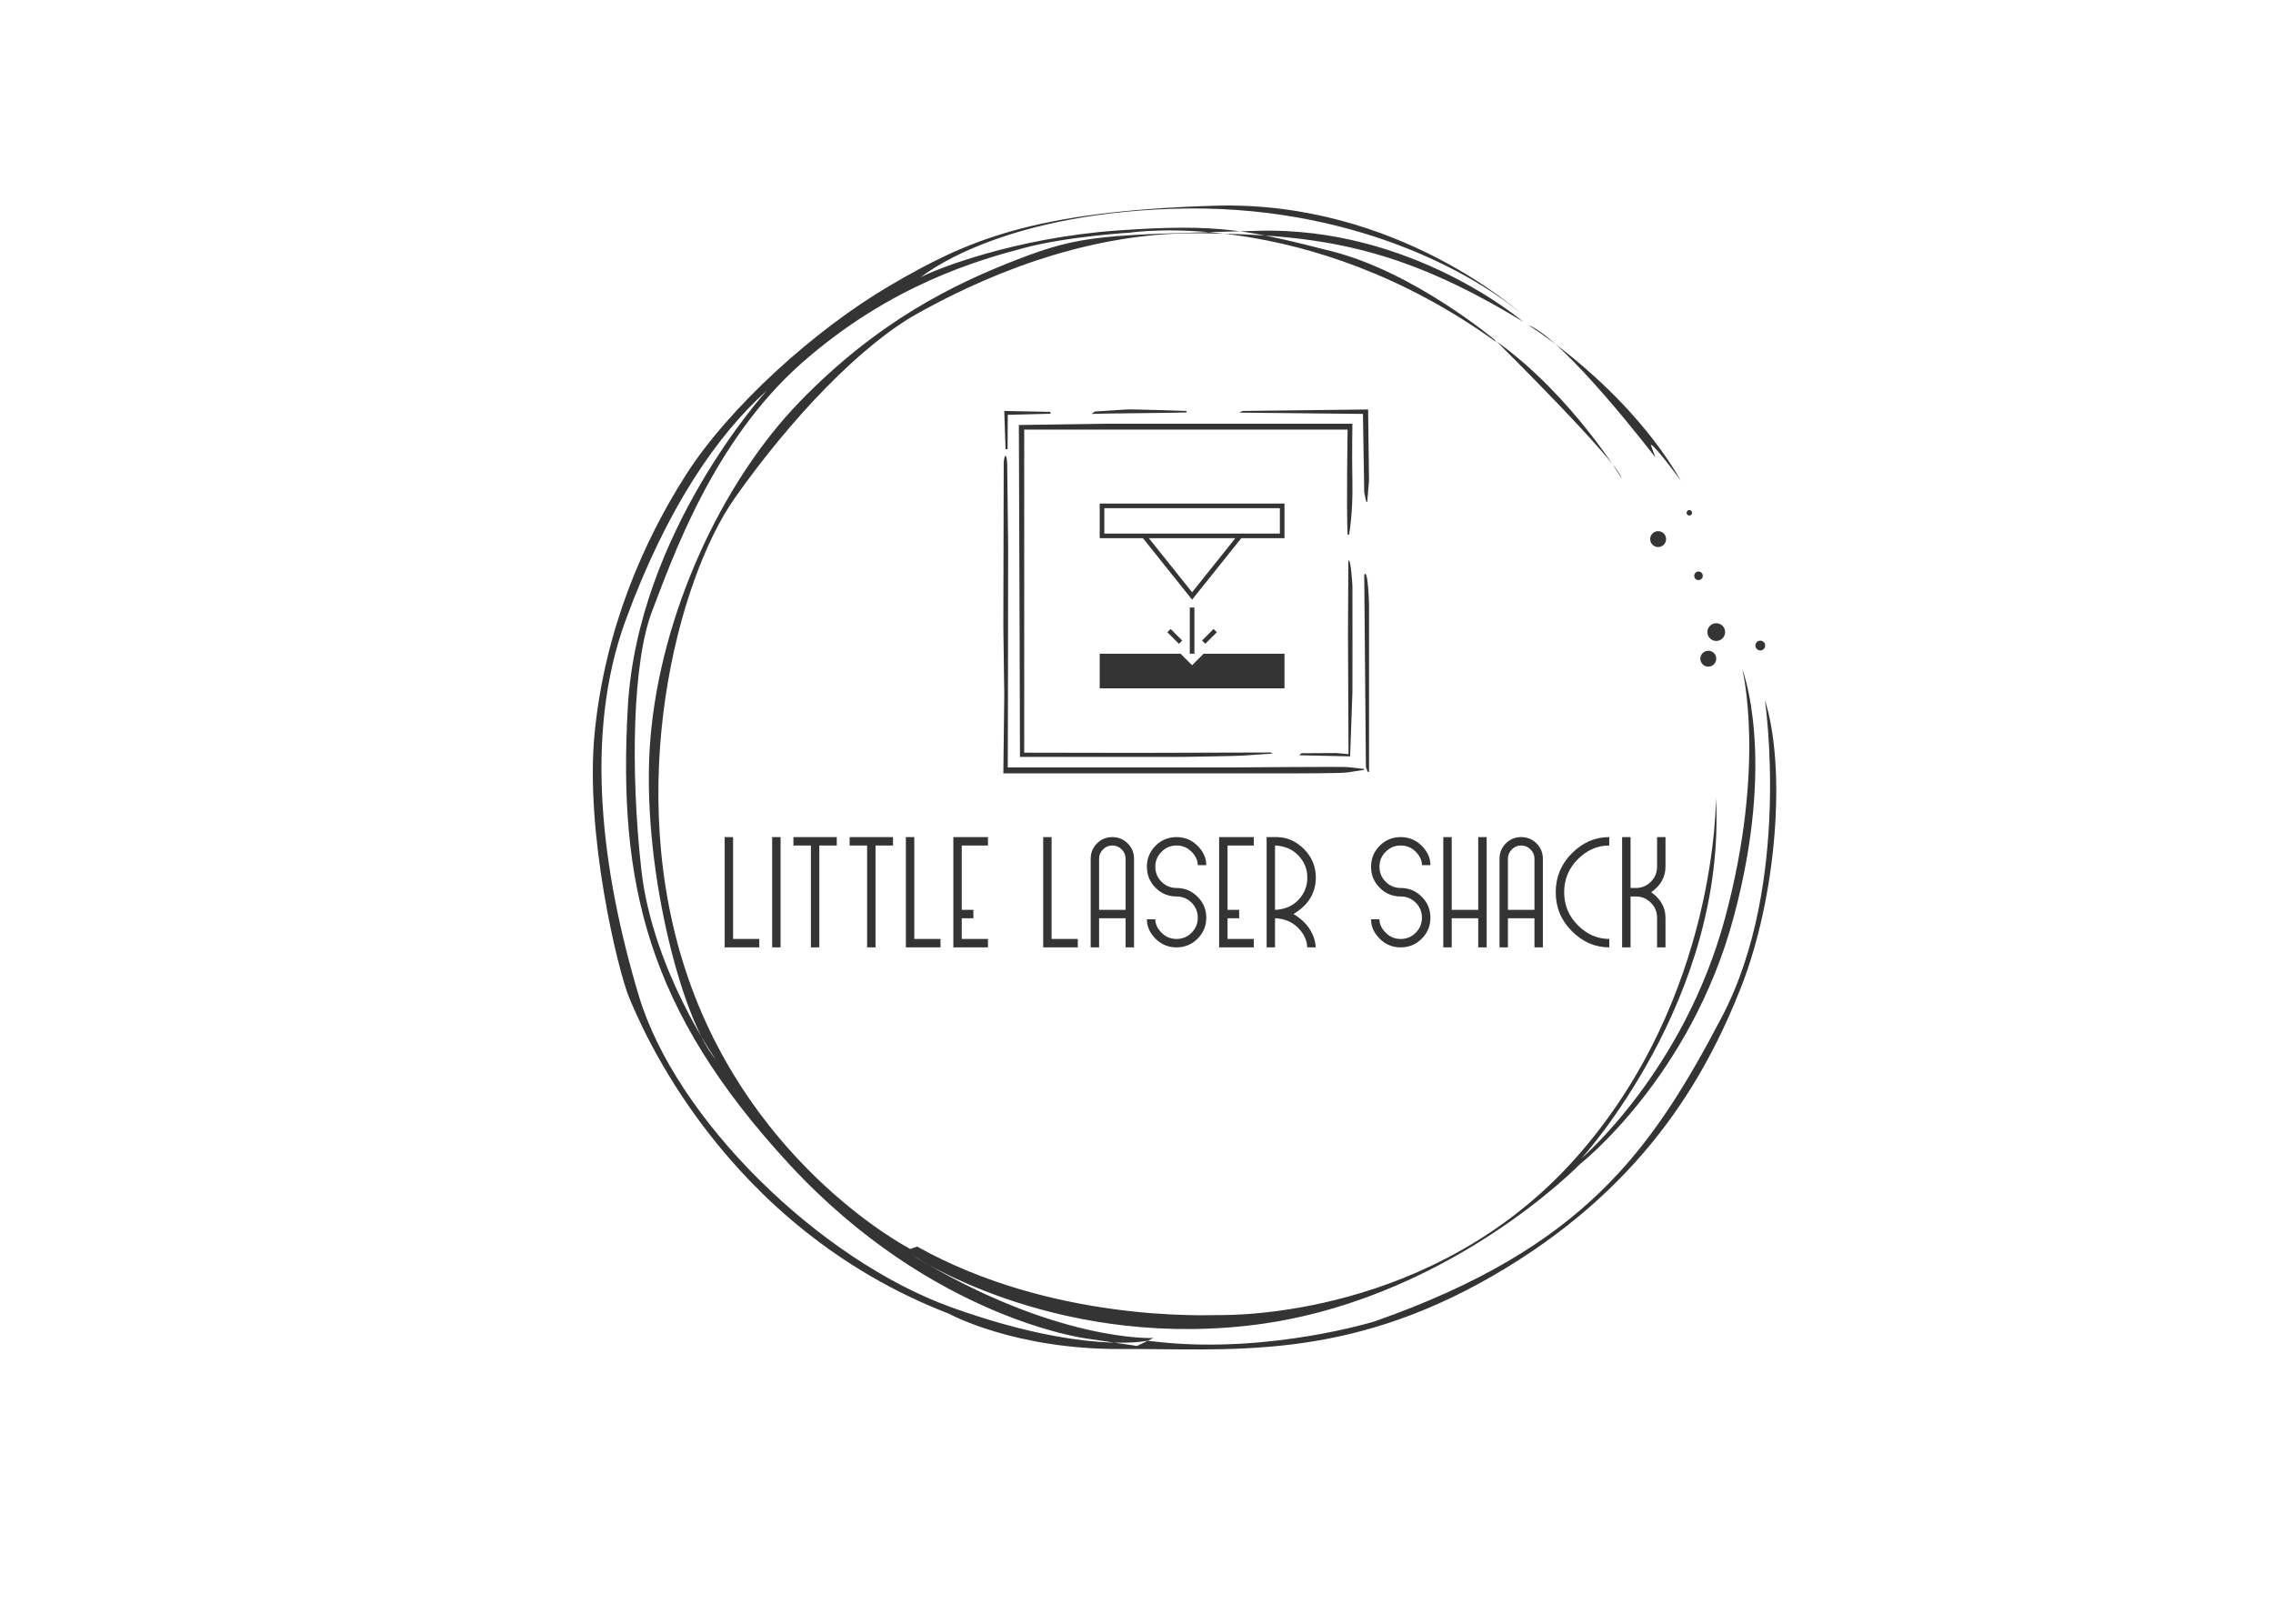 <?xml version="1.0" encoding="UTF-8"?>
<!DOCTYPE svg PUBLIC "-//W3C//DTD SVG 1.1//EN" "http://www.w3.org/Graphics/SVG/1.1/DTD/svg11.dtd">
<!-- Creator: CorelDRAW 2018 (64-Bit) -->
<svg xmlns="http://www.w3.org/2000/svg" xml:space="preserve" width="700mm" height="500mm" version="1.1" style="shape-rendering:geometricPrecision; text-rendering:geometricPrecision; image-rendering:optimizeQuality; fill-rule:evenodd; clip-rule:evenodd"
viewBox="0 0 70000 50000"
 xmlns:xlink="http://www.w3.org/1999/xlink"
 xmlns:i="http://ns.adobe.com/AdobeIllustrator/10.0/"
 xmlns:sketch="http://www.bohemiancoding.com/sketch/ns">
 <defs>
  <style type="text/css">
   <![CDATA[
    .fil0 {fill:#343434}
   ]]>
  </style>
 </defs>
 <g id="Layer_x0020_1">
  <g>
   <path class="fil0" d="M49943.93 14735.57c0,0 -1535.21,-2561.81 -3852.15,-4219.46 9.43,9.42 3720.29,3682.61 3852.15,4219.46zm-3918.07 -4275.96c0,0 -2477.05,-2081.47 -5010.61,-2721.93 -2533.57,-640.46 -3437.73,-866.5 -6602.32,-640.45 -3164.6,226.04 -5613.39,1196.14 -6056.06,1441.02 0,0 2269.84,-1930.79 7760.79,-2109.73 5490.95,-178.95 9333.67,2024.96 10774.69,3268.2 0,0 -3823.88,-3531.92 -9474.95,-3362.39 -5651.06,169.53 -7657.19,1083.13 -9992.96,2448.79 -2335.77,1365.67 -4972.93,3757.96 -6300.93,5839.43 -1328,2081.47 -2486.47,4765.74 -2806.69,7902.08 -320.22,3136.34 725.21,7393.47 1054.86,8184.62 329.65,781.73 2853.79,7044.99 9861.11,9748.08 0,0 2006.13,1101.96 5302.58,1083.13 3296.45,-18.84 6837.79,395.57 11415.15,-2241.59 4577.36,-2637.17 6536.4,-6037.22 7657.19,-8872.17 1120.79,-2834.96 1403.34,-6800.11 744.06,-8872.17 0,0 838.24,5641.64 -1328,9766.91 -2166.24,4125.28 -4257.13,7110.92 -10699.35,9371.35 0,0 -3183.43,979.51 -6555.23,640.45 -141.28,-18.83 -291.97,-28.26 -433.25,-47.09 0,0 -1959.04,433.25 -6027.8,-1026.61 -4068.77,-1459.87 -8495.43,-5792.34 -9635.07,-9597.39 -1139.63,-3805.05 -1695.32,-8033.93 -414.41,-11537.59 1280.91,-3503.66 2853.79,-5754.66 4351.32,-7092.08 0,0 -3974.58,4351.31 -4275.97,9748.08 -301.39,5396.77 574.53,9314.83 4982.36,14080.57 4407.82,4765.74 9164.14,5359.09 9164.14,5359.09l1535.21 226.04 508.59 -244.88c0,0 -3004.48,150.7 -7449.98,-2561.81 0,0 4238.3,2853.79 10322.61,2185.08 6084.32,-668.7 10266.11,-4982.35 10266.11,-4982.35 0,0 3400.05,-2656 4728.05,-7600.68 1328,-4944.69 263.72,-7638.36 263.72,-7638.36 0,0 744.06,2929.13 -527.43,7657.19 -1271.48,4728.06 -4426.66,7412.31 -4426.66,7412.31 0,0 4483.18,-4888.17 4144.11,-11132.59 0,0 75.35,6178.49 -4313.64,11113.76 -4388.99,4935.27 -10633.45,4841.08 -10991.36,4841.08 -357.9,0 -5114.21,226.04 -9295.99,-2109.73l-207.21 75.35c0,0 -4803.41,-2467.64 -6837.79,-8325.9 -2034.38,-5858.26 -320.23,-12309.9 1422.19,-14786.95 1742.41,-2477.06 3899.23,-4728.06 5641.64,-5698.15 1742.41,-970.1 4982.36,-2505.31 8664.96,-2467.64 3682.61,37.68 6159.66,395.58 9974.13,2721.93 0,0 -3400.06,-2929.13 -8156.37,-2797.27 -4756.3,131.85 -5415.6,113.02 -7393.47,875.91 -1977.87,762.9 -4313.64,1902.53 -6724.77,4389 -2411.12,2486.47 -4275.97,6536.4 -4596.19,10360.28 -320.22,3823.88 970.1,8683.8 2015.55,9898.78 0,0 -1959.04,-2778.44 -2298.1,-5867.68 -339.07,-3089.25 -263.72,-6404.54 339.06,-7958.58 602.78,-1554.04 1846.02,-5189.56 4596.2,-7619.52 2750.17,-2429.95 5509.78,-3192.85 6856.62,-3550.75 1346.83,-357.89 3268.19,-470.91 3268.19,-470.91 0,0 5434.44,-838.24 11273.87,3371.8l-56.5 -75.37zm0 0l0 0 0 0zm4954.1 3626.09c0,0 -2797.27,-3654.36 -3918.06,-4078.19 0,0 3004.48,1855.43 4709.21,4803.41 0,0 -781.73,-1073.7 -932.42,-1120.79 -9.42,0 113.02,310.81 141.27,395.57zm329.64 2514.72c0,-135.24 -109.63,-244.87 -244.88,-244.87 -135.25,0 -244.88,109.63 -244.88,244.87 0,135.25 109.63,244.88 244.88,244.88 135.25,0 244.88,-109.63 244.88,-244.88zm1544.63 3682.62c0,-135.25 -109.63,-244.88 -244.88,-244.88 -135.25,0 -244.88,109.63 -244.88,244.88 0,135.24 109.63,244.87 244.88,244.87 135.25,0 244.88,-109.63 244.88,-244.87zm1506.94 -405c0,-83.22 -67.47,-150.69 -150.69,-150.69 -83.22,0 -150.69,67.47 -150.69,150.69 0,83.22 67.47,150.69 150.69,150.69 83.22,0 150.69,-67.47 150.69,-150.69zm-1921.36 -2147.4c0,-72.82 -59.03,-131.86 -131.86,-131.86 -72.82,0 -131.85,59.04 -131.85,131.86 0,72.82 59.03,131.85 131.85,131.85 72.83,0 131.86,-59.03 131.86,-131.85zm-329.64 -1940.2c0,-46.82 -37.95,-84.76 -84.77,-84.76 -46.82,0 -84.77,37.94 -84.77,84.76 0,46.82 37.95,84.77 84.77,84.77 46.82,0 84.77,-37.95 84.77,-84.77zm1017.19 3673.19c0,-150.84 -122.29,-273.13 -273.13,-273.13 -150.85,0 -273.14,122.29 -273.14,273.13 0,150.85 122.29,273.13 273.14,273.13 150.84,0 273.13,-122.28 273.13,-273.13z"/>
  </g>
  <path class="fil0" d="M41649.2 14885.44c-17.07,-933.29 0,-1838.15 0,-1838.15l-7574.59 0 -2697.48 39.83 22.75 6294.12 11.39 3926.73 4985.23 0.03c0,0 1764.18,-28.46 1872.31,-39.84 102.45,-11.39 927.62,-62.61 927.62,-62.61l-74 -34.15 -4142.97 11.37 -3437.29 -5.69 0 -9947.68 9959.05 0c0,0 -39.82,2458.46 0,3232.43l45.55 0c0,0 119.5,-643.07 102.43,-1576.39zm-3790.16 8746.94l-6823.37 0 5.7 -2122.73 5.71 -4694.97 -28.49 -2504c0,0 -5.71,-267.47 -51.2,-273.18 -45.54,-5.69 -56.92,221.95 -56.92,221.95l-11.38 5025.06 28.47 2139.77 -28.47 2390.2 8991.6 0c0,0 1417.06,0 1599.16,-28.47 182.11,-28.45 517.87,-79.67 517.87,-79.67l0 -28.44c0,0 -341.45,-39.83 -512.17,-56.92 -170.72,-17.07 -3636.51,11.4 -3636.51,11.4zm-6829.06 -9799.76l5.69 -1058.49 1314.61 -34.13 0 -56.94 -1422.72 -28.44 39.83 1178 62.59 0zm5508.79 -1178c0,0 -1661.74,-56.9 -1843.85,-45.54 -182.11,11.4 -973.15,62.63 -973.15,62.63l-108.1 73.96c17.05,-11.39 2862.51,-34.14 2925.1,-45.53l0 -45.52zm5474.64 2509.68l62.6 290.25 28.47 0 56.9 -654.46 -28.46 -2191.01 -3864.11 45.54 -102.44 51.23 3807.21 39.82 39.83 2418.63zm-1929.21 8029.87l-73.99 62.6 1570.68 34.16 0 -62.6 68.28 -1900.79c0,0 5.72,-3169.82 0,-3295 -5.69,-130.89 -56.9,-865.01 -125.2,-762.59l-11.35 2287.74 17.07 3664.94 -387 -34.16 -1058.49 5.7zm1929.21 -5497.42l51.21 5924.23 56.92 147.98 39.84 -0.01 0 -176.42 0 -4979.55c0,5.7 -28.46,-1126.79 -147.97,-916.23zm-5301.05 2788.54l-355.7 -355.67 -2489.78 0 0 1067.05 2134.11 0 1422.71 0 2134.09 0 0 -1067.05 -2489.78 0 -355.65 355.67zm-71.16 -355.67l142.29 0 0 -1422.73 -142.29 0 0 1422.73zm-589.99 -761.61l-100.5 100.5 355.68 355.68 100.51 -100.49 -355.69 -355.69zm1422.83 100.38l-100.54 -100.49 -355.56 355.76 100.53 100.5 355.57 -355.77zm-3607.16 -3962.63l0 1067.03 1331.63 0 1513.85 1892.42 1513.84 -1892.42 1331.59 0 0 -1067.03 -5690.91 0zm2845.48 2731.51l-1331.61 -1664.48 2663.19 0 -1331.58 1664.48zm2703.15 -1806.76l-5406.35 0 0 -782.49 5406.35 0 0 782.49z"/>
  <path class="fil0" d="M22317.3 25776.71l258.81 0 0 3136.96 807.24 0 0 258.81 -1066.05 0 0 -3395.77zm1462.34 3395.77l0 -3395.77 258.8 0 0 3395.77 -258.8 0zm655.09 -3395.77l1334.95 0 0 258.8 -537.82 0 0 3136.97 -259.3 0 0 -3136.97 -537.83 0 0 -258.8zm1731.24 0l1335.47 0 0 258.8 -538.33 0 0 3136.97 -258.81 0 0 -3136.97 -538.33 0 0 -258.8zm1731.25 0l259.31 0 0 3136.96 807.24 0 0 258.81 -1066.55 0 0 -3395.77zm1462.34 0l1066.55 0 0 258.8 -807.25 0 0 1981.96 357.88 0 0 259.31 -357.88 0 0 636.89 807.25 0 0 258.81 -1066.55 0 0 -3395.77zm2766.96 0l258.8 0 0 3136.96 807.24 0 0 258.81 -1066.04 0 0 -3395.77zm1721.13 2240.76l817.35 0 0 -1574.55 0 0c0,-111.87 -40.44,-207.24 -121.31,-286.1l0 0 0 0c-78.85,-80.87 -175.06,-121.31 -288.62,-121.31l0 0 0 0c-111.89,0 -207.25,40.44 -286.1,121.31l0 0 0 0c-80.87,78.86 -121.32,174.23 -121.32,286.1l0 0 0 1574.55zm407.42 -2240.76l0 0 0 0c186.01,0 344.05,64.87 474.13,194.61l0 0 0 0c129.74,130.07 194.6,287.27 194.6,471.6l0 0 0 2729.56 -258.8 0 0 -895.7 -817.35 0 0 895.7 -258.79 0 0 -2729.56 0 0c0,-184.33 64.86,-341.53 194.6,-471.6l0 0 0 0c130.08,-129.74 287.28,-194.61 471.61,-194.61zm1977.92 258.8l0 0 0 0c-179.28,0 -333.12,64.2 -461.51,192.59l0 0 0 0c-128.05,128.39 -192.07,282.22 -192.07,461.49l0 0 0 0c0,180.96 64.02,335.64 192.07,464.03l0 0 0 0c128.39,126.71 282.23,190.06 461.51,190.06l0 0 0 0c253.4,0 469.07,89.63 646.99,268.91l0 0 0 0c179.28,177.92 268.92,393.59 268.92,647.01l0 0 0 0c0,251.72 -89.64,467.21 -268.92,646.49l0 0 0 0c-177.92,177.59 -393.59,266.39 -646.99,266.39l0 0 0 0c-251.73,0 -467.23,-88.79 -646.51,-266.39l0 0 0 0c-177.59,-179.28 -266.39,-378.43 -266.39,-597.47l0 0 259.32 0 0 0c0,146.59 64.02,284.08 192.07,412.47l0 0 0 0c128.39,128.39 282.23,192.58 461.51,192.58l0 0 0 0c181.29,0 335.96,-64.19 464.02,-192.58l0 0 0 0c126.7,-128.39 190.05,-282.22 190.05,-461.49l0 0 0 0c0,-180.96 -63.35,-335.64 -190.05,-464.04l0 0 0 0c-128.06,-126.69 -282.73,-190.05 -464.02,-190.05l0 0 0 0c-251.73,0 -467.23,-89.64 -646.51,-268.91l0 0 0 0c-177.59,-177.92 -266.39,-393.59 -266.39,-647.01l0 0 0 0c0,-251.72 88.8,-467.22 266.39,-646.5l0 0 0 0c179.28,-177.58 394.77,-266.38 646.51,-266.38l0 0 0 0c253.4,0 469.07,88.8 646.99,266.38l0 0 0 0c179.28,179.28 268.92,378.44 268.92,597.48l0 0 -261.84 0 0 0c0,-146.6 -63.35,-284.08 -190.05,-412.47l0 0 0 0c-128.06,-128.39 -282.73,-192.59 -464.02,-192.59zm1312.2 -258.8l1066.04 0 0 258.8 -807.24 0 0 1981.96 357.88 0 0 259.31 -357.88 0 0 636.89 807.24 0 0 258.81 -1066.04 0 0 -3395.77zm1721.14 258.8l0 1981.96 0 0c297.89,-13.14 537.31,-115.07 718.28,-305.81l0 0 0 0c184.33,-192.76 276.49,-421.56 276.49,-686.43l0 0 0 0c0,-263.18 -92.17,-490.98 -276.49,-683.41l0 0 0 0c-180.96,-191.06 -420.39,-293.16 -718.28,-306.31l0 0zm1256.6 989.72l0 0 0 0c0,227.12 -56.78,436.89 -170.34,629.31l0 0 0 0c-111.88,187.71 -284.76,351.48 -518.62,491.33l0 0 0 0c227.13,136.48 395.79,294.51 505.98,474.12l0 0 0 0c113.57,185.68 172.87,369.85 177.93,552.49l0 0 -259.31 0 0 0c-9.77,-223.76 -105.14,-425.27 -286.1,-604.55l0 0 0 0c-180.95,-182.65 -416.34,-280.53 -706.14,-293.67l0 0 0 898.22 -258.81 0 0 -3395.77 357.87 0 0 2.02 0 0c300.94,11.79 569,137.83 804.22,378.09l0 0 0 0c235.55,243.3 353.32,532.77 353.32,868.41zm2613.3 -989.72l0 0 0 0c-179.28,0 -333.1,64.2 -461.49,192.59l0 0 0 0c-128.39,128.39 -192.6,282.22 -192.6,461.49l0 0 0 0c0,180.96 64.2,335.64 192.6,464.03l0 0 0 0c128.39,126.71 282.21,190.06 461.49,190.06l0 0 0 0c253.41,0 469.07,89.63 647.01,268.91l0 0 0 0c179.28,177.92 268.91,393.59 268.91,647.01l0 0 0 0c0,251.72 -89.65,467.21 -268.91,646.49l0 0 0 0c-177.94,177.59 -393.6,266.39 -647.01,266.39l0 0 0 0c-251.72,0 -467.23,-88.79 -646.49,-266.39l0 0 0 0c-177.6,-179.28 -266.39,-378.43 -266.39,-597.47l0 0 258.79 0 0 0c0,146.59 64.2,284.08 192.6,412.47l0 0 0 0c128.39,128.39 282.21,192.58 461.49,192.58l0 0 0 0c180.96,0 335.63,-64.19 464.02,-192.58l0 0 0 0c126.71,-128.39 190.06,-282.22 190.06,-461.49l0 0 0 0c0,-180.96 -63.35,-335.64 -190.06,-464.04l0 0 0 0c-128.39,-126.69 -283.06,-190.05 -464.02,-190.05l0 0 0 0c-251.72,0 -467.23,-89.64 -646.49,-268.91l0 0 0 0c-177.6,-177.92 -266.39,-393.59 -266.39,-647.01l0 0 0 0c0,-251.72 88.79,-467.22 266.39,-646.5l0 0 0 0c179.26,-177.58 394.77,-266.38 646.49,-266.38l0 0 0 0c253.41,0 469.07,88.8 647.01,266.38l0 0 0 0c179.28,179.28 268.91,378.44 268.91,597.48l0 0 -261.84 0 0 0c0,-146.6 -63.35,-284.08 -190.06,-412.47l0 0 0 0c-128.39,-128.39 -283.06,-192.59 -464.02,-192.59zm2387.85 -258.8l259.32 0 0 3395.77 -259.32 0 0 -895.7 -816.84 0 0 895.7 -259.31 0 0 -3395.77 259.31 0 0 2240.76 816.84 0 0 -2240.76zm914.4 2240.76l817.35 0 0 -1574.55 0 0c0,-111.87 -40.43,-207.24 -121.31,-286.1l0 0 0 0c-78.85,-80.87 -175.05,-121.31 -288.62,-121.31l0 0 0 0c-111.88,0 -207.24,40.44 -286.1,121.31l0 0 0 0c-80.87,78.86 -121.32,174.23 -121.32,286.1l0 0 0 1574.55zm407.42 -2240.76l0 0 0 0c186.01,0 343.88,64.87 473.63,194.61l0 0 0 0c130.07,130.07 195.11,287.27 195.11,471.6l0 0 0 2729.56 -258.81 0 0 -895.7 -817.35 0 0 895.7 -258.79 0 0 -2729.56 0 0c0,-184.33 64.87,-341.53 194.6,-471.6l0 0 0 0c130.08,-129.74 287.28,-194.61 471.61,-194.61zm1065.03 1697.88l0 0 0 0c0,-469.07 166.13,-868.91 498.39,-1199.49l0 0 0 0c330.92,-332.26 714.41,-498.39 1150.47,-498.39l0 0 0 258.8 0 0c-363.95,0 -686.61,140.69 -967.99,422.07l0 0 0 0c-281.05,281.38 -421.56,620.39 -421.56,1017.01l0 0 0 0c0,396.63 140.53,735.63 421.56,1017.02l0 0 0 0c281.38,281.38 604.04,422.06 967.99,422.06l0 0 0 258.81 0 0c-436.06,0 -819.54,-166.14 -1150.47,-498.4l0 0 0 0c-332.26,-330.58 -498.39,-730.4 -498.39,-1199.49zm3120.79 -785l0 -912.88 259.31 0 0 912.88 0 0c0,314.41 -146.41,576.08 -439.26,785l0 0 0 0c292.85,208.93 439.26,470.59 439.26,785.01l0 0 0 912.88 -259.31 0 0 -912.88 0 0c0,-180.96 -64.19,-335.64 -192.58,-464.04l0 0 0 0c-128.39,-126.69 -282.23,-190.05 -461.51,-190.05l0 0 -162.76 0 0 1566.97 -259.3 0 0 -3395.77 259.3 0 0 1566.97 162.76 0 0 0c179.28,0 333.12,-63.36 461.51,-190.06l0 0 0 0c128.39,-128.39 192.58,-283.07 192.58,-464.03l0 0z"/>
 </g>
</svg>
